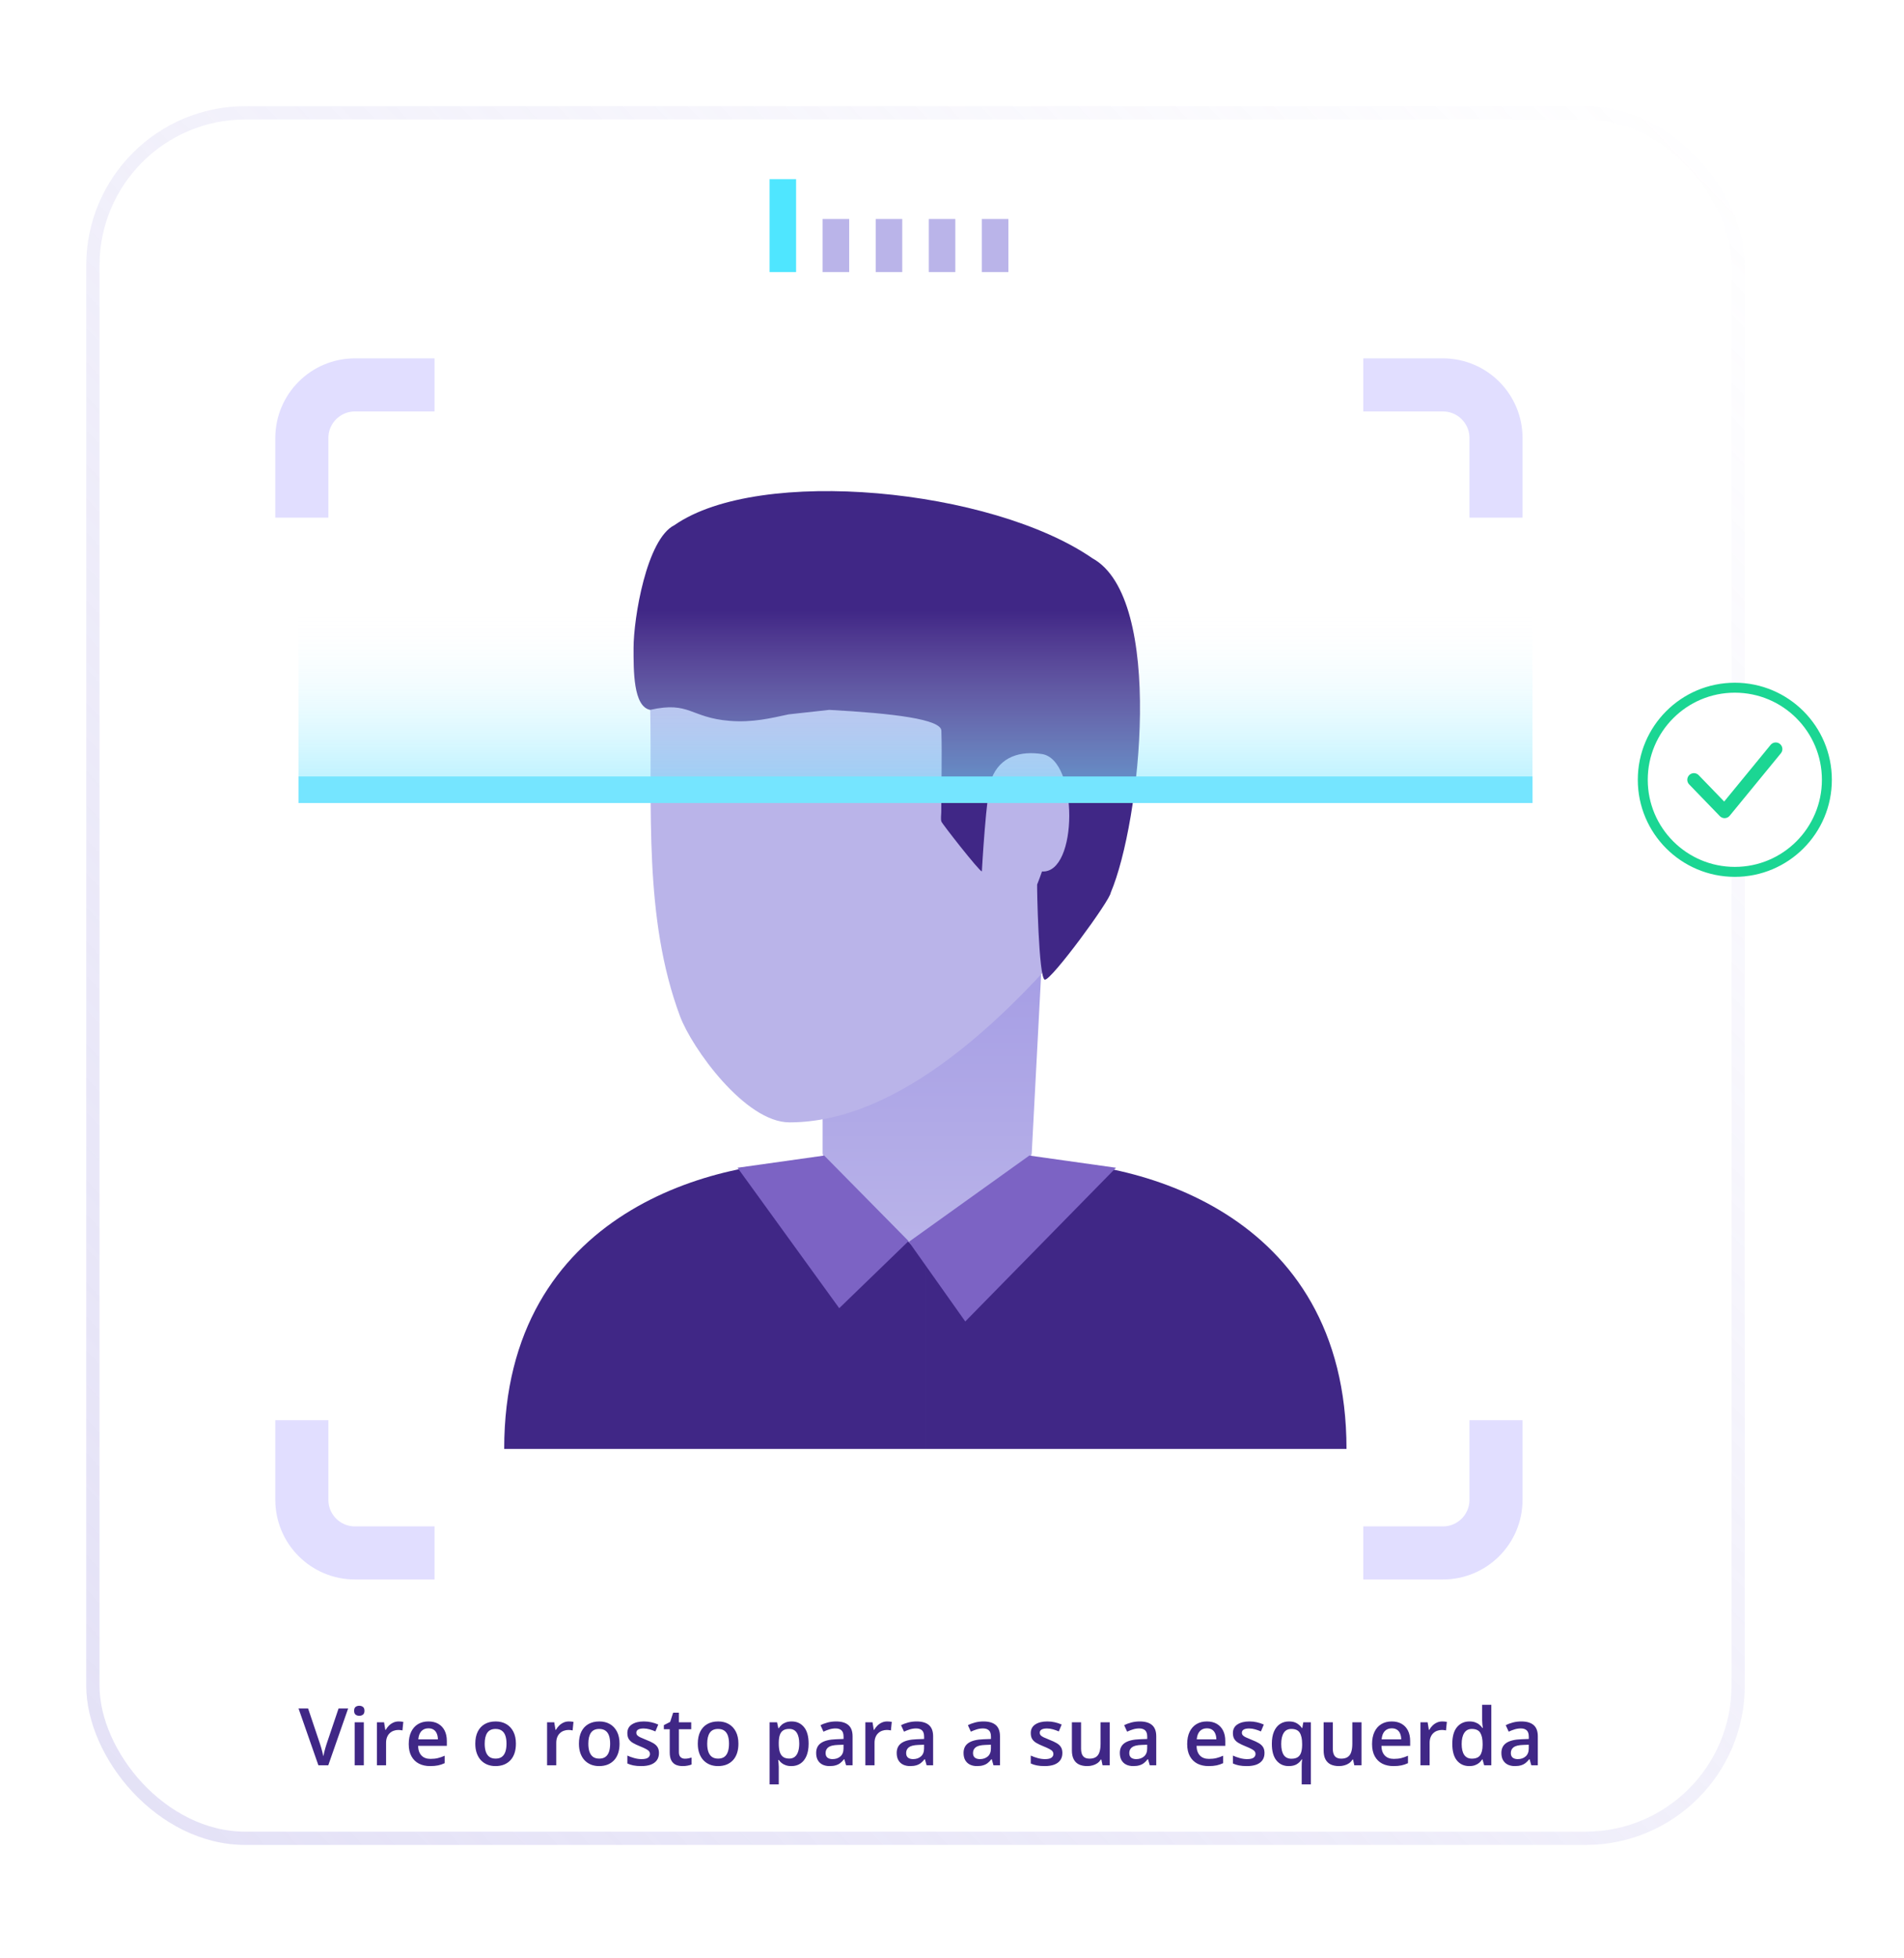 <svg width="287" height="295" viewBox="0 0 287 295" fill="none" xmlns="http://www.w3.org/2000/svg">
<g filter="url(#filter0_f_8092_75379)">
<rect x="37" y="37" width="213" height="221" rx="24" fill="#5356B6" fill-opacity="0.25"/>
</g>
<rect x="13" y="16" width="250" height="262" rx="24" fill="white"/>
<rect x="14" y="17" width="248" height="260" rx="23" stroke="url(#paint0_linear_8092_75379)" stroke-opacity="0.4" stroke-width="2"/>
<path d="M156.928 146.983L155.52 173.739C155.507 173.985 155.403 174.218 155.229 174.393L140.218 189.403C139.824 189.798 139.182 189.793 138.793 189.392L124.282 174.413C124.101 174.226 124 173.977 124 173.717V154.897C124 154.441 124.309 154.042 124.751 153.928L155.68 145.962C156.334 145.793 156.964 146.308 156.928 146.983Z" fill="url(#paint1_linear_8092_75379)"/>
<path fill-rule="evenodd" clip-rule="evenodd" d="M154.495 175.008C170.652 174.436 202.965 182.3 202.965 218.33H139.483V189.592L154.495 175.008ZM124.469 175.008C108.313 174.436 76 182.3 76 218.33H139.482V189.592L124.469 175.008Z" fill="#402786"/>
<path fill-rule="evenodd" clip-rule="evenodd" d="M111.172 175.96L126.5 197.122L136.952 187.011L124.236 174.122L111.172 175.96ZM168.219 175.96L145.5 199.122L137 187.122L155.154 174.122L168.219 175.96Z" fill="#7C63C4"/>
<path d="M102.5 153.122C96.963 138.27 98.333 121.767 98 106.122L145.5 101.622C162.34 104.957 173.564 112.473 166.5 133.122C165.849 135.026 163.221 139.689 162 141.122C151.753 153.145 135.725 169.122 119 169.122C112.307 169.122 104.281 157.901 102.5 153.122Z" fill="#BAB4E9"/>
<path d="M141.883 122.311C141.883 118.732 142.005 113.698 141.898 110.122C141.898 108.373 134.654 107.491 125 106.966L118.877 107.642C116.193 108.218 113.449 108.899 110 108.622C104 108.14 104 105.622 98 106.966C95.436 106.465 95.5 101.007 95.5 97.622C95.5 93.215 97.452 81.195 101.675 79.122C114.5 70.194 149.452 73.622 164.665 84.122C175.589 90.13 171.938 123.873 167.427 134.508C167.333 135.673 158.502 147.695 157.5 147.622C156.554 147.553 156.291 133.387 156.334 133.283C156.6 132.645 156.831 131.966 157.066 131.313C162.528 131.694 162.564 114.468 157.066 113.622C153.858 113.128 150.757 113.946 149.452 117.339C148.654 119.414 148 131.313 148 131.313C147.551 131.213 141.988 124.105 141.898 123.789C141.775 123.357 141.883 122.758 141.883 122.311Z" fill="#402786"/>
<rect opacity="0.6" width="186" height="29" transform="matrix(1 0 0 -1 45 121)" fill="url(#paint2_linear_8092_75379)"/>
<rect width="186" height="4" transform="matrix(1 0 0 -1 45 121)" fill="#75E5FF"/>
<path d="M45.5 78V66C45.5 61.582 49.082 58 53.5 58H65.5" stroke="#E1DEFF" stroke-width="8"/>
<path d="M45.5 214V226C45.5 230.418 49.082 234 53.5 234H65.5" stroke="#E1DEFF" stroke-width="8"/>
<path d="M225.5 78V66C225.5 61.582 221.918 58 217.5 58H205.5" stroke="#E1DEFF" stroke-width="8"/>
<path d="M225.5 214V226C225.5 230.418 221.918 234 217.5 234H205.5" stroke="#E1DEFF" stroke-width="8"/>
<path d="M52.477 257.434L49.482 266H47.994L45 257.434H46.441L48.246 262.801C48.301 262.957 48.359 263.146 48.422 263.369C48.488 263.592 48.549 263.816 48.603 264.043C48.662 264.27 48.707 264.471 48.738 264.646C48.77 264.471 48.812 264.27 48.867 264.043C48.926 263.816 48.986 263.592 49.049 263.369C49.111 263.146 49.17 262.955 49.225 262.795L51.035 257.434H52.477ZM54.838 259.514V266H53.461V259.514H54.838ZM54.158 257.029C54.369 257.029 54.551 257.086 54.703 257.199C54.859 257.312 54.938 257.508 54.938 257.785C54.938 258.059 54.859 258.254 54.703 258.371C54.551 258.484 54.369 258.541 54.158 258.541C53.94 258.541 53.754 258.484 53.602 258.371C53.453 258.254 53.379 258.059 53.379 257.785C53.379 257.508 53.453 257.312 53.602 257.199C53.754 257.086 53.94 257.029 54.158 257.029ZM60.1 259.391C60.209 259.391 60.328 259.396 60.457 259.408C60.586 259.42 60.697 259.436 60.791 259.455L60.662 260.744C60.58 260.721 60.478 260.703 60.357 260.691C60.24 260.68 60.135 260.674 60.041 260.674C59.795 260.674 59.56 260.715 59.338 260.797C59.115 260.875 58.918 260.996 58.746 261.16C58.574 261.32 58.44 261.521 58.342 261.764C58.244 262.006 58.195 262.287 58.195 262.607V266H56.812V259.514H57.891L58.078 260.656H58.143C58.272 260.426 58.432 260.215 58.623 260.023C58.815 259.832 59.033 259.68 59.279 259.566C59.529 259.449 59.803 259.391 60.1 259.391ZM64.576 259.391C65.154 259.391 65.65 259.51 66.064 259.748C66.478 259.986 66.797 260.324 67.019 260.762C67.242 261.199 67.353 261.723 67.353 262.332V263.07H63.023C63.039 263.699 63.207 264.184 63.527 264.523C63.852 264.863 64.305 265.033 64.887 265.033C65.301 265.033 65.672 264.994 66 264.916C66.332 264.834 66.674 264.715 67.025 264.559V265.678C66.701 265.83 66.371 265.941 66.035 266.012C65.699 266.082 65.297 266.117 64.828 266.117C64.191 266.117 63.631 265.994 63.147 265.748C62.666 265.498 62.289 265.127 62.016 264.635C61.746 264.143 61.611 263.531 61.611 262.801C61.611 262.074 61.734 261.457 61.98 260.949C62.227 260.441 62.572 260.055 63.018 259.789C63.463 259.523 63.982 259.391 64.576 259.391ZM64.576 260.428C64.143 260.428 63.791 260.568 63.522 260.85C63.256 261.131 63.1 261.543 63.053 262.086H66.006C66.002 261.762 65.947 261.475 65.842 261.225C65.74 260.975 65.584 260.779 65.373 260.639C65.166 260.498 64.9 260.428 64.576 260.428ZM77.766 262.742C77.766 263.281 77.695 263.76 77.555 264.178C77.414 264.596 77.209 264.949 76.939 265.238C76.67 265.523 76.346 265.742 75.967 265.895C75.588 266.043 75.16 266.117 74.684 266.117C74.238 266.117 73.83 266.043 73.459 265.895C73.088 265.742 72.766 265.523 72.492 265.238C72.223 264.949 72.014 264.596 71.865 264.178C71.717 263.76 71.643 263.281 71.643 262.742C71.643 262.027 71.766 261.422 72.012 260.926C72.262 260.426 72.617 260.045 73.078 259.783C73.539 259.521 74.088 259.391 74.725 259.391C75.322 259.391 75.85 259.521 76.307 259.783C76.764 260.045 77.121 260.426 77.379 260.926C77.637 261.426 77.766 262.031 77.766 262.742ZM73.061 262.742C73.061 263.215 73.117 263.619 73.231 263.955C73.348 264.291 73.527 264.549 73.769 264.729C74.012 264.904 74.324 264.992 74.707 264.992C75.09 264.992 75.402 264.904 75.644 264.729C75.887 264.549 76.064 264.291 76.178 263.955C76.291 263.619 76.348 263.215 76.348 262.742C76.348 262.27 76.291 261.869 76.178 261.541C76.064 261.209 75.887 260.957 75.644 260.785C75.402 260.609 75.088 260.521 74.701 260.521C74.131 260.521 73.715 260.713 73.453 261.096C73.191 261.479 73.061 262.027 73.061 262.742ZM85.752 259.391C85.861 259.391 85.981 259.396 86.109 259.408C86.238 259.42 86.35 259.436 86.443 259.455L86.314 260.744C86.232 260.721 86.131 260.703 86.01 260.691C85.893 260.68 85.787 260.674 85.693 260.674C85.447 260.674 85.213 260.715 84.99 260.797C84.768 260.875 84.57 260.996 84.398 261.16C84.227 261.32 84.092 261.521 83.994 261.764C83.897 262.006 83.848 262.287 83.848 262.607V266H82.465V259.514H83.543L83.731 260.656H83.795C83.924 260.426 84.084 260.215 84.275 260.023C84.467 259.832 84.686 259.68 84.932 259.566C85.182 259.449 85.455 259.391 85.752 259.391ZM93.387 262.742C93.387 263.281 93.316 263.76 93.176 264.178C93.035 264.596 92.83 264.949 92.561 265.238C92.291 265.523 91.967 265.742 91.588 265.895C91.209 266.043 90.781 266.117 90.305 266.117C89.859 266.117 89.451 266.043 89.08 265.895C88.709 265.742 88.387 265.523 88.113 265.238C87.844 264.949 87.635 264.596 87.486 264.178C87.338 263.76 87.264 263.281 87.264 262.742C87.264 262.027 87.387 261.422 87.633 260.926C87.883 260.426 88.238 260.045 88.699 259.783C89.16 259.521 89.709 259.391 90.346 259.391C90.943 259.391 91.471 259.521 91.928 259.783C92.385 260.045 92.742 260.426 93 260.926C93.258 261.426 93.387 262.031 93.387 262.742ZM88.682 262.742C88.682 263.215 88.738 263.619 88.852 263.955C88.969 264.291 89.148 264.549 89.391 264.729C89.633 264.904 89.945 264.992 90.328 264.992C90.711 264.992 91.023 264.904 91.266 264.729C91.508 264.549 91.686 264.291 91.799 263.955C91.912 263.619 91.969 263.215 91.969 262.742C91.969 262.27 91.912 261.869 91.799 261.541C91.686 261.209 91.508 260.957 91.266 260.785C91.023 260.609 90.709 260.521 90.322 260.521C89.752 260.521 89.336 260.713 89.074 261.096C88.812 261.479 88.682 262.027 88.682 262.742ZM99.328 264.148C99.328 264.574 99.225 264.934 99.018 265.227C98.811 265.52 98.508 265.742 98.109 265.895C97.715 266.043 97.231 266.117 96.656 266.117C96.203 266.117 95.812 266.084 95.484 266.018C95.16 265.955 94.853 265.857 94.564 265.725V264.535C94.873 264.68 95.219 264.805 95.602 264.91C95.988 265.016 96.353 265.068 96.697 265.068C97.15 265.068 97.477 264.998 97.676 264.857C97.875 264.713 97.975 264.521 97.975 264.283C97.975 264.143 97.934 264.018 97.852 263.908C97.773 263.795 97.625 263.68 97.406 263.562C97.191 263.441 96.875 263.297 96.457 263.129C96.047 262.965 95.701 262.801 95.42 262.637C95.139 262.473 94.926 262.275 94.781 262.045C94.637 261.811 94.564 261.512 94.564 261.148C94.564 260.574 94.791 260.139 95.244 259.842C95.701 259.541 96.305 259.391 97.055 259.391C97.453 259.391 97.828 259.432 98.18 259.514C98.535 259.592 98.883 259.707 99.223 259.859L98.789 260.896C98.496 260.768 98.201 260.662 97.904 260.58C97.611 260.494 97.312 260.451 97.008 260.451C96.652 260.451 96.381 260.506 96.193 260.615C96.01 260.725 95.918 260.881 95.918 261.084C95.918 261.236 95.963 261.365 96.053 261.471C96.143 261.576 96.297 261.682 96.516 261.787C96.738 261.893 97.047 262.023 97.441 262.18C97.828 262.328 98.162 262.484 98.443 262.648C98.728 262.809 98.947 263.006 99.1 263.24C99.252 263.475 99.328 263.777 99.328 264.148ZM103.23 265.004C103.41 265.004 103.588 264.988 103.764 264.957C103.939 264.922 104.1 264.881 104.244 264.834V265.877C104.092 265.943 103.895 266 103.652 266.047C103.41 266.094 103.158 266.117 102.896 266.117C102.529 266.117 102.199 266.057 101.906 265.936C101.613 265.811 101.381 265.598 101.209 265.297C101.037 264.996 100.951 264.58 100.951 264.049V260.562H100.066V259.947L101.016 259.461L101.467 258.072H102.334V259.514H104.191V260.562H102.334V264.031C102.334 264.359 102.416 264.604 102.58 264.764C102.744 264.924 102.961 265.004 103.23 265.004ZM111.305 262.742C111.305 263.281 111.234 263.76 111.094 264.178C110.953 264.596 110.748 264.949 110.479 265.238C110.209 265.523 109.885 265.742 109.506 265.895C109.127 266.043 108.699 266.117 108.223 266.117C107.777 266.117 107.369 266.043 106.998 265.895C106.627 265.742 106.305 265.523 106.031 265.238C105.762 264.949 105.553 264.596 105.404 264.178C105.256 263.76 105.182 263.281 105.182 262.742C105.182 262.027 105.305 261.422 105.551 260.926C105.801 260.426 106.156 260.045 106.617 259.783C107.078 259.521 107.627 259.391 108.264 259.391C108.861 259.391 109.389 259.521 109.846 259.783C110.303 260.045 110.66 260.426 110.918 260.926C111.176 261.426 111.305 262.031 111.305 262.742ZM106.6 262.742C106.6 263.215 106.656 263.619 106.77 263.955C106.887 264.291 107.066 264.549 107.309 264.729C107.551 264.904 107.863 264.992 108.246 264.992C108.629 264.992 108.941 264.904 109.184 264.729C109.426 264.549 109.604 264.291 109.717 263.955C109.83 263.619 109.887 263.215 109.887 262.742C109.887 262.27 109.83 261.869 109.717 261.541C109.604 261.209 109.426 260.957 109.184 260.785C108.941 260.609 108.627 260.521 108.24 260.521C107.67 260.521 107.254 260.713 106.992 261.096C106.73 261.479 106.6 262.027 106.6 262.742ZM119.332 259.391C120.102 259.391 120.719 259.672 121.184 260.234C121.652 260.797 121.887 261.633 121.887 262.742C121.887 263.477 121.777 264.096 121.559 264.6C121.344 265.1 121.041 265.479 120.65 265.736C120.264 265.99 119.812 266.117 119.297 266.117C118.969 266.117 118.684 266.074 118.441 265.988C118.199 265.902 117.992 265.791 117.82 265.654C117.648 265.514 117.504 265.361 117.387 265.197H117.305C117.324 265.354 117.342 265.527 117.357 265.719C117.377 265.906 117.387 266.078 117.387 266.234V268.877H116.004V259.514H117.129L117.322 260.41H117.387C117.508 260.227 117.654 260.057 117.826 259.9C118.002 259.744 118.213 259.621 118.459 259.531C118.709 259.438 119 259.391 119.332 259.391ZM118.963 260.516C118.584 260.516 118.279 260.592 118.049 260.744C117.822 260.893 117.656 261.117 117.551 261.418C117.449 261.719 117.395 262.096 117.387 262.549V262.742C117.387 263.223 117.436 263.631 117.533 263.967C117.635 264.299 117.801 264.553 118.031 264.729C118.266 264.9 118.582 264.986 118.98 264.986C119.316 264.986 119.594 264.895 119.812 264.711C120.035 264.527 120.201 264.266 120.311 263.926C120.42 263.586 120.475 263.186 120.475 262.725C120.475 262.025 120.35 261.482 120.1 261.096C119.854 260.709 119.475 260.516 118.963 260.516ZM126.023 259.391C126.844 259.391 127.463 259.572 127.881 259.936C128.303 260.299 128.514 260.865 128.514 261.635V266H127.535L127.271 265.08H127.225C127.041 265.314 126.852 265.508 126.656 265.66C126.461 265.812 126.234 265.926 125.977 266C125.723 266.078 125.412 266.117 125.045 266.117C124.658 266.117 124.312 266.047 124.008 265.906C123.703 265.762 123.463 265.543 123.287 265.25C123.111 264.957 123.023 264.586 123.023 264.137C123.023 263.469 123.271 262.967 123.768 262.631C124.268 262.295 125.021 262.109 126.029 262.074L127.154 262.033V261.693C127.154 261.244 127.049 260.924 126.838 260.732C126.631 260.541 126.338 260.445 125.959 260.445C125.635 260.445 125.32 260.492 125.016 260.586C124.711 260.68 124.414 260.795 124.125 260.932L123.68 259.959C123.996 259.791 124.355 259.654 124.758 259.549C125.164 259.443 125.586 259.391 126.023 259.391ZM127.148 262.9L126.311 262.93C125.623 262.953 125.141 263.07 124.863 263.281C124.586 263.492 124.447 263.781 124.447 264.148C124.447 264.469 124.543 264.703 124.734 264.852C124.926 264.996 125.178 265.068 125.49 265.068C125.967 265.068 126.361 264.934 126.674 264.664C126.99 264.391 127.148 263.99 127.148 263.463V262.9ZM133.729 259.391C133.838 259.391 133.957 259.396 134.086 259.408C134.215 259.42 134.326 259.436 134.42 259.455L134.291 260.744C134.209 260.721 134.107 260.703 133.986 260.691C133.869 260.68 133.764 260.674 133.67 260.674C133.424 260.674 133.189 260.715 132.967 260.797C132.744 260.875 132.547 260.996 132.375 261.16C132.203 261.32 132.068 261.521 131.971 261.764C131.873 262.006 131.824 262.287 131.824 262.607V266H130.441V259.514H131.52L131.707 260.656H131.771C131.9 260.426 132.061 260.215 132.252 260.023C132.443 259.832 132.662 259.68 132.908 259.566C133.158 259.449 133.432 259.391 133.729 259.391ZM138.164 259.391C138.984 259.391 139.604 259.572 140.021 259.936C140.443 260.299 140.654 260.865 140.654 261.635V266H139.676L139.412 265.08H139.365C139.182 265.314 138.992 265.508 138.797 265.66C138.602 265.812 138.375 265.926 138.117 266C137.863 266.078 137.553 266.117 137.186 266.117C136.799 266.117 136.453 266.047 136.148 265.906C135.844 265.762 135.604 265.543 135.428 265.25C135.252 264.957 135.164 264.586 135.164 264.137C135.164 263.469 135.412 262.967 135.908 262.631C136.408 262.295 137.162 262.109 138.17 262.074L139.295 262.033V261.693C139.295 261.244 139.189 260.924 138.979 260.732C138.771 260.541 138.479 260.445 138.1 260.445C137.775 260.445 137.461 260.492 137.156 260.586C136.852 260.68 136.555 260.795 136.266 260.932L135.82 259.959C136.137 259.791 136.496 259.654 136.898 259.549C137.305 259.443 137.727 259.391 138.164 259.391ZM139.289 262.9L138.451 262.93C137.764 262.953 137.281 263.07 137.004 263.281C136.727 263.492 136.588 263.781 136.588 264.148C136.588 264.469 136.684 264.703 136.875 264.852C137.066 264.996 137.318 265.068 137.631 265.068C138.107 265.068 138.502 264.934 138.814 264.664C139.131 264.391 139.289 263.99 139.289 263.463V262.9ZM148.242 259.391C149.062 259.391 149.682 259.572 150.1 259.936C150.521 260.299 150.732 260.865 150.732 261.635V266H149.754L149.49 265.08H149.443C149.26 265.314 149.07 265.508 148.875 265.66C148.68 265.812 148.453 265.926 148.195 266C147.941 266.078 147.631 266.117 147.264 266.117C146.877 266.117 146.531 266.047 146.227 265.906C145.922 265.762 145.682 265.543 145.506 265.25C145.33 264.957 145.242 264.586 145.242 264.137C145.242 263.469 145.49 262.967 145.986 262.631C146.486 262.295 147.24 262.109 148.248 262.074L149.373 262.033V261.693C149.373 261.244 149.268 260.924 149.057 260.732C148.85 260.541 148.557 260.445 148.178 260.445C147.854 260.445 147.539 260.492 147.234 260.586C146.93 260.68 146.633 260.795 146.344 260.932L145.898 259.959C146.215 259.791 146.574 259.654 146.977 259.549C147.383 259.443 147.805 259.391 148.242 259.391ZM149.367 262.9L148.529 262.93C147.842 262.953 147.359 263.07 147.082 263.281C146.805 263.492 146.666 263.781 146.666 264.148C146.666 264.469 146.762 264.703 146.953 264.852C147.145 264.996 147.396 265.068 147.709 265.068C148.186 265.068 148.58 264.934 148.893 264.664C149.209 264.391 149.367 263.99 149.367 263.463V262.9ZM160.137 264.148C160.137 264.574 160.033 264.934 159.826 265.227C159.619 265.52 159.316 265.742 158.918 265.895C158.523 266.043 158.039 266.117 157.465 266.117C157.012 266.117 156.621 266.084 156.293 266.018C155.969 265.955 155.662 265.857 155.373 265.725V264.535C155.682 264.68 156.027 264.805 156.41 264.91C156.797 265.016 157.162 265.068 157.506 265.068C157.959 265.068 158.285 264.998 158.484 264.857C158.684 264.713 158.783 264.521 158.783 264.283C158.783 264.143 158.742 264.018 158.66 263.908C158.582 263.795 158.434 263.68 158.215 263.562C158 263.441 157.684 263.297 157.266 263.129C156.855 262.965 156.51 262.801 156.229 262.637C155.947 262.473 155.734 262.275 155.59 262.045C155.445 261.811 155.373 261.512 155.373 261.148C155.373 260.574 155.6 260.139 156.053 259.842C156.51 259.541 157.113 259.391 157.863 259.391C158.262 259.391 158.637 259.432 158.988 259.514C159.344 259.592 159.691 259.707 160.031 259.859L159.598 260.896C159.305 260.768 159.01 260.662 158.713 260.58C158.42 260.494 158.121 260.451 157.816 260.451C157.461 260.451 157.189 260.506 157.002 260.615C156.818 260.725 156.727 260.881 156.727 261.084C156.727 261.236 156.771 261.365 156.861 261.471C156.951 261.576 157.105 261.682 157.324 261.787C157.547 261.893 157.855 262.023 158.25 262.18C158.637 262.328 158.971 262.484 159.252 262.648C159.537 262.809 159.756 263.006 159.908 263.24C160.061 263.475 160.137 263.777 160.137 264.148ZM167.279 259.514V266H166.195L166.008 265.127H165.932C165.795 265.35 165.621 265.535 165.41 265.684C165.199 265.828 164.965 265.936 164.707 266.006C164.449 266.08 164.178 266.117 163.893 266.117C163.404 266.117 162.986 266.035 162.639 265.871C162.295 265.703 162.031 265.445 161.848 265.098C161.664 264.75 161.572 264.301 161.572 263.75V259.514H162.955V263.492C162.955 263.996 163.057 264.373 163.26 264.623C163.467 264.873 163.787 264.998 164.221 264.998C164.639 264.998 164.971 264.912 165.217 264.74C165.463 264.568 165.637 264.314 165.738 263.979C165.844 263.643 165.896 263.23 165.896 262.742V259.514H167.279ZM171.797 259.391C172.617 259.391 173.236 259.572 173.654 259.936C174.076 260.299 174.287 260.865 174.287 261.635V266H173.309L173.045 265.08H172.998C172.814 265.314 172.625 265.508 172.43 265.66C172.234 265.812 172.008 265.926 171.75 266C171.496 266.078 171.186 266.117 170.818 266.117C170.432 266.117 170.086 266.047 169.781 265.906C169.477 265.762 169.236 265.543 169.061 265.25C168.885 264.957 168.797 264.586 168.797 264.137C168.797 263.469 169.045 262.967 169.541 262.631C170.041 262.295 170.795 262.109 171.803 262.074L172.928 262.033V261.693C172.928 261.244 172.822 260.924 172.611 260.732C172.404 260.541 172.111 260.445 171.732 260.445C171.408 260.445 171.094 260.492 170.789 260.586C170.484 260.68 170.188 260.795 169.898 260.932L169.453 259.959C169.77 259.791 170.129 259.654 170.531 259.549C170.938 259.443 171.359 259.391 171.797 259.391ZM172.922 262.9L172.084 262.93C171.396 262.953 170.914 263.07 170.637 263.281C170.359 263.492 170.221 263.781 170.221 264.148C170.221 264.469 170.316 264.703 170.508 264.852C170.699 264.996 170.951 265.068 171.264 265.068C171.74 265.068 172.135 264.934 172.447 264.664C172.764 264.391 172.922 263.99 172.922 263.463V262.9ZM181.916 259.391C182.494 259.391 182.99 259.51 183.404 259.748C183.818 259.986 184.137 260.324 184.359 260.762C184.582 261.199 184.693 261.723 184.693 262.332V263.07H180.363C180.379 263.699 180.547 264.184 180.867 264.523C181.191 264.863 181.645 265.033 182.227 265.033C182.641 265.033 183.012 264.994 183.34 264.916C183.672 264.834 184.014 264.715 184.365 264.559V265.678C184.041 265.83 183.711 265.941 183.375 266.012C183.039 266.082 182.637 266.117 182.168 266.117C181.531 266.117 180.971 265.994 180.486 265.748C180.006 265.498 179.629 265.127 179.355 264.635C179.086 264.143 178.951 263.531 178.951 262.801C178.951 262.074 179.074 261.457 179.32 260.949C179.566 260.441 179.912 260.055 180.357 259.789C180.803 259.523 181.322 259.391 181.916 259.391ZM181.916 260.428C181.482 260.428 181.131 260.568 180.861 260.85C180.596 261.131 180.439 261.543 180.393 262.086H183.346C183.342 261.762 183.287 261.475 183.182 261.225C183.08 260.975 182.924 260.779 182.713 260.639C182.506 260.498 182.24 260.428 181.916 260.428ZM190.605 264.148C190.605 264.574 190.502 264.934 190.295 265.227C190.088 265.52 189.785 265.742 189.387 265.895C188.992 266.043 188.508 266.117 187.934 266.117C187.48 266.117 187.09 266.084 186.762 266.018C186.438 265.955 186.131 265.857 185.842 265.725V264.535C186.15 264.68 186.496 264.805 186.879 264.91C187.266 265.016 187.631 265.068 187.975 265.068C188.428 265.068 188.754 264.998 188.953 264.857C189.152 264.713 189.252 264.521 189.252 264.283C189.252 264.143 189.211 264.018 189.129 263.908C189.051 263.795 188.902 263.68 188.684 263.562C188.469 263.441 188.152 263.297 187.734 263.129C187.324 262.965 186.979 262.801 186.697 262.637C186.416 262.473 186.203 262.275 186.059 262.045C185.914 261.811 185.842 261.512 185.842 261.148C185.842 260.574 186.068 260.139 186.521 259.842C186.979 259.541 187.582 259.391 188.332 259.391C188.73 259.391 189.105 259.432 189.457 259.514C189.812 259.592 190.16 259.707 190.5 259.859L190.066 260.896C189.773 260.768 189.479 260.662 189.182 260.58C188.889 260.494 188.59 260.451 188.285 260.451C187.93 260.451 187.658 260.506 187.471 260.615C187.287 260.725 187.195 260.881 187.195 261.084C187.195 261.236 187.24 261.365 187.33 261.471C187.42 261.576 187.574 261.682 187.793 261.787C188.016 261.893 188.324 262.023 188.719 262.18C189.105 262.328 189.439 262.484 189.721 262.648C190.006 262.809 190.225 263.006 190.377 263.24C190.529 263.475 190.605 263.777 190.605 264.148ZM196.213 268.877V266.123C196.213 265.967 196.217 265.797 196.225 265.613C196.236 265.43 196.254 265.262 196.277 265.109H196.207C196.031 265.395 195.787 265.635 195.475 265.83C195.162 266.021 194.754 266.117 194.25 266.117C193.488 266.117 192.875 265.836 192.41 265.273C191.945 264.707 191.713 263.871 191.713 262.766C191.713 262.031 191.82 261.414 192.035 260.914C192.25 260.414 192.551 260.035 192.938 259.777C193.328 259.52 193.781 259.391 194.297 259.391C194.793 259.391 195.195 259.488 195.504 259.684C195.816 259.875 196.066 260.111 196.254 260.393H196.301L196.453 259.514H197.596V268.877H196.213ZM194.66 265.01C195.051 265.01 195.363 264.936 195.598 264.787C195.832 264.639 196.002 264.414 196.107 264.113C196.213 263.809 196.27 263.432 196.277 262.982V262.771C196.277 262.037 196.158 261.479 195.92 261.096C195.682 260.713 195.258 260.521 194.648 260.521C194.133 260.521 193.75 260.723 193.5 261.125C193.25 261.523 193.125 262.078 193.125 262.789C193.125 263.508 193.25 264.059 193.5 264.441C193.754 264.82 194.141 265.01 194.66 265.01ZM205.225 259.514V266H204.141L203.953 265.127H203.877C203.74 265.35 203.566 265.535 203.355 265.684C203.145 265.828 202.91 265.936 202.652 266.006C202.395 266.08 202.123 266.117 201.838 266.117C201.35 266.117 200.932 266.035 200.584 265.871C200.24 265.703 199.977 265.445 199.793 265.098C199.609 264.75 199.518 264.301 199.518 263.75V259.514H200.9V263.492C200.9 263.996 201.002 264.373 201.205 264.623C201.412 264.873 201.732 264.998 202.166 264.998C202.584 264.998 202.916 264.912 203.162 264.74C203.408 264.568 203.582 264.314 203.684 263.979C203.789 263.643 203.842 263.23 203.842 262.742V259.514H205.225ZM209.783 259.391C210.361 259.391 210.857 259.51 211.271 259.748C211.686 259.986 212.004 260.324 212.227 260.762C212.449 261.199 212.561 261.723 212.561 262.332V263.07H208.23C208.246 263.699 208.414 264.184 208.734 264.523C209.059 264.863 209.512 265.033 210.094 265.033C210.508 265.033 210.879 264.994 211.207 264.916C211.539 264.834 211.881 264.715 212.232 264.559V265.678C211.908 265.83 211.578 265.941 211.242 266.012C210.906 266.082 210.504 266.117 210.035 266.117C209.398 266.117 208.838 265.994 208.354 265.748C207.873 265.498 207.496 265.127 207.223 264.635C206.953 264.143 206.818 263.531 206.818 262.801C206.818 262.074 206.941 261.457 207.188 260.949C207.434 260.441 207.779 260.055 208.225 259.789C208.67 259.523 209.189 259.391 209.783 259.391ZM209.783 260.428C209.35 260.428 208.998 260.568 208.729 260.85C208.463 261.131 208.307 261.543 208.26 262.086H211.213C211.209 261.762 211.154 261.475 211.049 261.225C210.947 260.975 210.791 260.779 210.58 260.639C210.373 260.498 210.107 260.428 209.783 260.428ZM217.4 259.391C217.51 259.391 217.629 259.396 217.758 259.408C217.887 259.42 217.998 259.436 218.092 259.455L217.963 260.744C217.881 260.721 217.779 260.703 217.658 260.691C217.541 260.68 217.436 260.674 217.342 260.674C217.096 260.674 216.861 260.715 216.639 260.797C216.416 260.875 216.219 260.996 216.047 261.16C215.875 261.32 215.74 261.521 215.643 261.764C215.545 262.006 215.496 262.287 215.496 262.607V266H214.113V259.514H215.191L215.379 260.656H215.443C215.572 260.426 215.732 260.215 215.924 260.023C216.115 259.832 216.334 259.68 216.58 259.566C216.83 259.449 217.104 259.391 217.4 259.391ZM221.473 266.117C220.699 266.117 220.078 265.836 219.609 265.273C219.145 264.707 218.912 263.873 218.912 262.771C218.912 261.658 219.148 260.816 219.621 260.246C220.098 259.676 220.725 259.391 221.502 259.391C221.83 259.391 222.117 259.436 222.363 259.525C222.609 259.611 222.82 259.729 222.996 259.877C223.176 260.025 223.328 260.191 223.453 260.375H223.518C223.498 260.254 223.475 260.08 223.447 259.854C223.424 259.623 223.412 259.41 223.412 259.215V256.883H224.795V266H223.717L223.471 265.115H223.412C223.295 265.303 223.146 265.473 222.967 265.625C222.791 265.773 222.58 265.893 222.334 265.982C222.092 266.072 221.805 266.117 221.473 266.117ZM221.859 264.998C222.449 264.998 222.865 264.828 223.107 264.488C223.35 264.148 223.475 263.639 223.482 262.959V262.777C223.482 262.051 223.365 261.494 223.131 261.107C222.896 260.717 222.469 260.521 221.848 260.521C221.352 260.521 220.973 260.723 220.711 261.125C220.453 261.523 220.324 262.08 220.324 262.795C220.324 263.51 220.453 264.057 220.711 264.436C220.973 264.811 221.355 264.998 221.859 264.998ZM229.312 259.391C230.133 259.391 230.752 259.572 231.17 259.936C231.592 260.299 231.803 260.865 231.803 261.635V266H230.824L230.561 265.08H230.514C230.33 265.314 230.141 265.508 229.945 265.66C229.75 265.812 229.523 265.926 229.266 266C229.012 266.078 228.701 266.117 228.334 266.117C227.947 266.117 227.602 266.047 227.297 265.906C226.992 265.762 226.752 265.543 226.576 265.25C226.4 264.957 226.312 264.586 226.312 264.137C226.312 263.469 226.561 262.967 227.057 262.631C227.557 262.295 228.311 262.109 229.318 262.074L230.443 262.033V261.693C230.443 261.244 230.338 260.924 230.127 260.732C229.92 260.541 229.627 260.445 229.248 260.445C228.924 260.445 228.609 260.492 228.305 260.586C228 260.68 227.703 260.795 227.414 260.932L226.969 259.959C227.285 259.791 227.645 259.654 228.047 259.549C228.453 259.443 228.875 259.391 229.312 259.391ZM230.438 262.9L229.6 262.93C228.912 262.953 228.43 263.07 228.152 263.281C227.875 263.492 227.736 263.781 227.736 264.148C227.736 264.469 227.832 264.703 228.023 264.852C228.215 264.996 228.467 265.068 228.779 265.068C229.256 265.068 229.65 264.934 229.963 264.664C230.279 264.391 230.438 263.99 230.438 263.463V262.9Z" fill="#402786"/>
<rect x="116" y="27" width="4" height="14" fill="#4FE6FF"/>
<rect x="124" y="33" width="4" height="8" fill="#BAB4E9"/>
<rect x="132" y="33" width="4" height="8" fill="#BAB4E9"/>
<rect x="140" y="33" width="4" height="8" fill="#BAB4E9"/>
<rect x="148" y="33" width="4" height="8" fill="#BAB4E9"/>
<circle cx="261.5" cy="117.5" r="13.875" fill="white" stroke="#1BD693" stroke-width="1.5"/>
<path d="M267.667 112.875L259.957 122.279L255.334 117.5" stroke="#1BD693" stroke-width="2" stroke-linecap="round" stroke-linejoin="round"/>
<defs>
<filter id="filter0_f_8092_75379" x="0.4" y="0.4" width="286.2" height="294.2" filterUnits="userSpaceOnUse" color-interpolation-filters="sRGB">
<feFlood flood-opacity="0" result="BackgroundImageFix"/>
<feBlend mode="normal" in="SourceGraphic" in2="BackgroundImageFix" result="shape"/>
<feGaussianBlur stdDeviation="18.3" result="effect1_foregroundBlur_8092_75379"/>
</filter>
<linearGradient id="paint0_linear_8092_75379" x1="13" y1="278" x2="274.712" y2="28.274" gradientUnits="userSpaceOnUse">
<stop stop-color="#BAB4E9"/>
<stop offset="1" stop-color="#BAB4E9" stop-opacity="0"/>
</linearGradient>
<linearGradient id="paint1_linear_8092_75379" x1="139.75" y1="148.122" x2="139.75" y2="190.122" gradientUnits="userSpaceOnUse">
<stop stop-color="#A79FE5"/>
<stop offset="1" stop-color="#BAB4E9"/>
</linearGradient>
<linearGradient id="paint2_linear_8092_75379" x1="93" y1="0" x2="93" y2="29" gradientUnits="userSpaceOnUse">
<stop stop-color="#75E5FF"/>
<stop offset="1" stop-color="white" stop-opacity="0"/>
</linearGradient>
</defs>
</svg>
